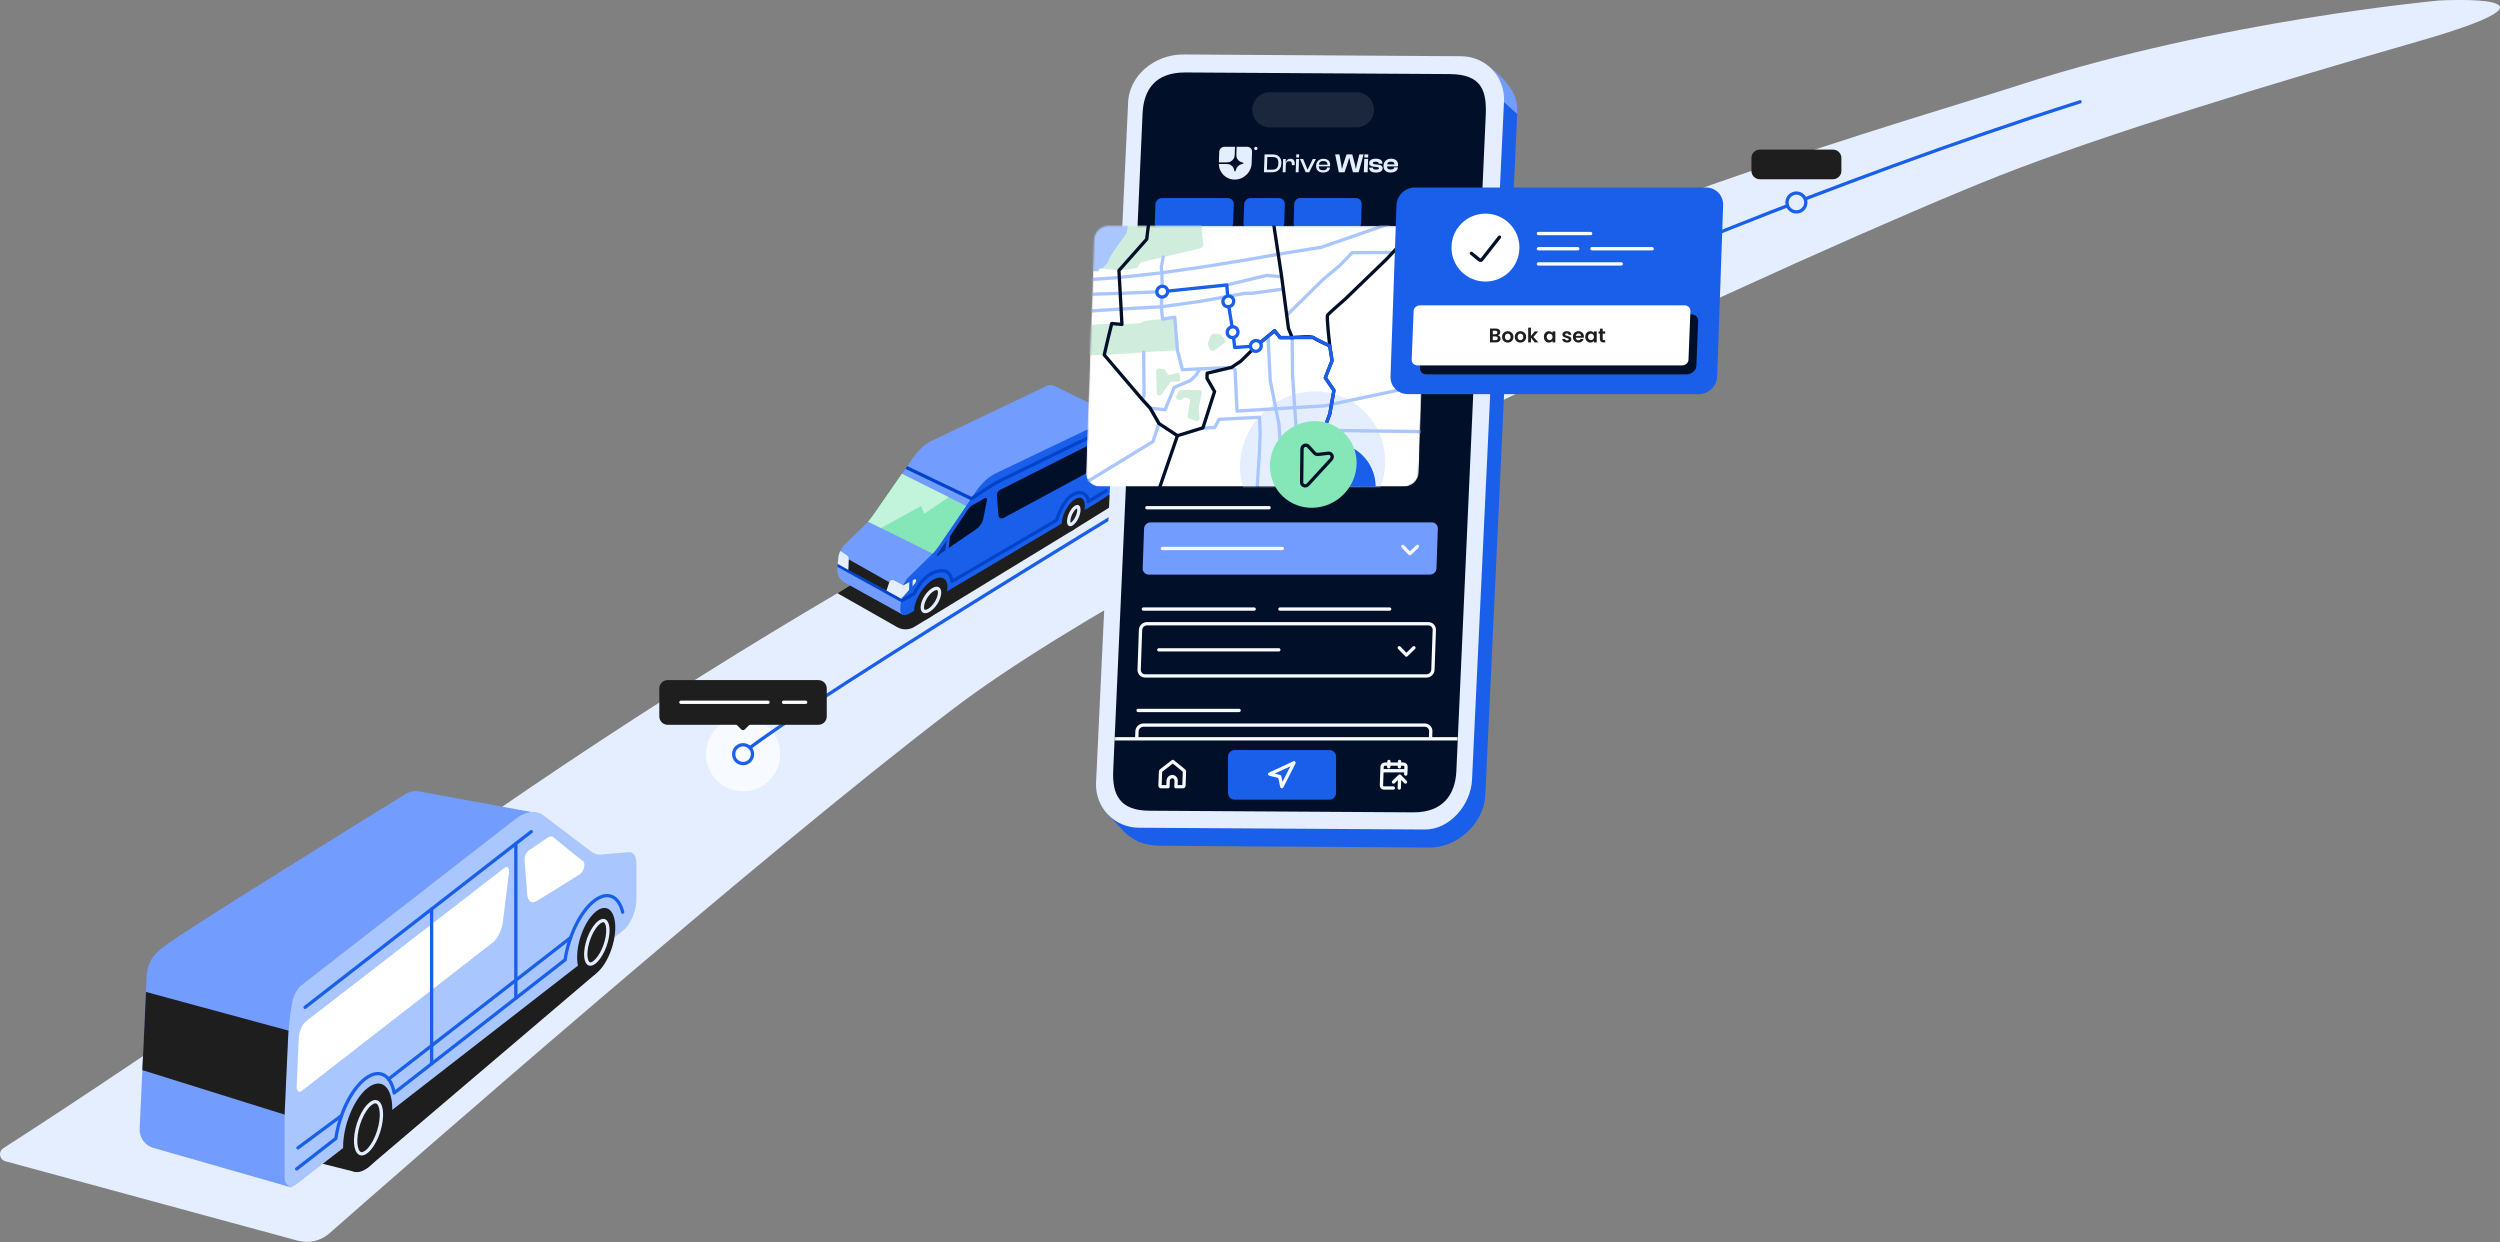 <svg width="1640" height="815" viewBox="0 0 1640 815" fill="none" xmlns="http://www.w3.org/2000/svg">
<rect x="0" y="0" width="1640" height="815" fill="#808080" stroke="none"/>
<g clip-path="url(#clip0_836_46106)">
<path d="M1327.09 55.024C1185.7 100.628 783.359 205.665 277.087 565.815C130.431 670.134 31.437 734.467 2.178 753.219C-1.274 755.429 -0.468 760.699 3.495 761.767L195.363 813.893C202.637 815.864 210.401 814.068 216.064 809.091C264.88 766.155 499.336 560.741 625.237 465.024C772.818 352.833 1198.63 159.658 1312.32 114.958C1379.77 88.443 1488.86 55.165 1586.28 27.158C1698.34 -5.063 1600.16 0.327 1600.16 0.327C1600.16 0.327 1456.06 13.416 1327.09 55.013V55.024Z" fill="#E5EEFF"/>
<path d="M487.467 519.099C500.926 519.099 511.837 508.189 511.837 494.729C511.837 481.27 500.926 470.359 487.467 470.359C474.008 470.359 463.097 481.27 463.097 494.729C463.097 508.189 474.008 519.099 487.467 519.099Z" fill="#F7FAFF"/>
<path d="M492.312 490.221C563.005 437.714 883.007 246.172 883.007 246.172L1036.56 190.474C1036.56 190.474 1196.65 120.206 1364.53 66.783" stroke="#195FE9" stroke-width="2.178" stroke-linecap="round" stroke-linejoin="round"/>
<path d="M487.467 500.905C490.877 500.905 493.641 498.141 493.641 494.731C493.641 491.321 490.877 488.557 487.467 488.557C484.057 488.557 481.292 491.321 481.292 494.731C481.292 498.141 484.057 500.905 487.467 500.905Z" stroke="#195FE9" stroke-width="2.178" stroke-linejoin="round"/>
<path d="M536.86 446.131H438.008C434.971 446.131 432.509 448.593 432.509 451.63V469.967C432.509 473.004 434.971 475.466 438.008 475.466H536.86C539.897 475.466 542.359 473.004 542.359 469.967V451.63C542.359 448.593 539.897 446.131 536.86 446.131Z" fill="#1E1E1E"/>
<path d="M486.286 469.182L482.767 472.7C482.134 473.334 482.134 474.361 482.767 474.995L486.286 478.514C486.92 479.147 487.947 479.147 488.581 478.514L492.1 474.995C492.733 474.361 492.733 473.334 492.1 472.7L488.581 469.182C487.947 468.548 486.92 468.548 486.286 469.182Z" fill="#1E1E1E"/>
<path d="M446.676 460.701H503.844" stroke="white" stroke-width="2.178" stroke-linecap="round" stroke-linejoin="round"/>
<path d="M514.003 460.701H528.508" stroke="white" stroke-width="2.178" stroke-linecap="round" stroke-linejoin="round"/>
<path d="M1178.44 139.001C1181.85 139.001 1184.62 136.236 1184.62 132.827C1184.62 129.417 1181.85 126.652 1178.44 126.652C1175.03 126.652 1172.27 129.417 1172.27 132.827C1172.27 136.236 1175.03 139.001 1178.44 139.001Z" fill="#E5EEFF" stroke="#195FE9" stroke-width="2.178" stroke-linejoin="round"/>
<path d="M1202.45 98.144H1154.44C1151.41 98.144 1148.94 100.607 1148.94 103.644V112.083C1148.94 115.12 1151.41 117.582 1154.44 117.582H1202.45C1205.49 117.582 1207.95 115.12 1207.95 112.083V103.644C1207.95 100.607 1205.49 98.144 1202.45 98.144Z" fill="#1E1E1E"/>
<path fill-rule="evenodd" clip-rule="evenodd" d="M688.558 274.158L712.133 320.862L737.842 326.666L703.073 348.248L599.756 411.253C596.348 413.333 592.079 413.399 588.606 411.428L549.361 389.148L562.744 380.971L652.874 295.218L688.558 274.158Z" fill="#1E1E1E"/>
<path fill-rule="evenodd" clip-rule="evenodd" d="M732.626 273.297L592.156 403.206L554.087 382.157C550.755 380.317 548.849 376.669 549.241 372.879L549.546 369.917L550.003 365.42C550.134 364.146 550.57 362.763 551.234 361.424C552.018 359.823 553.129 358.266 554.414 357.003C558.726 352.778 565.466 346.201 569.103 342.629C570.834 340.93 572.457 338.992 573.894 336.89C578.903 329.573 591.154 311.638 598.417 301.021C602.174 295.533 606.747 291.297 611.19 289.174C627.796 281.236 674.315 259.011 686.358 253.261C688.188 252.39 690.289 252.401 692.097 253.305L732.626 273.297Z" fill="#739CFF"/>
<path fill-rule="evenodd" clip-rule="evenodd" d="M701.287 347.933L699.697 349.207L690.583 346.038L694.155 339.461L698.053 339.603L701.287 347.933Z" fill="#1E1E1E"/>
<path fill-rule="evenodd" clip-rule="evenodd" d="M603.742 403.98L602.468 406.539L593.038 402.085L596.609 395.508L600.508 395.649L603.742 403.98Z" fill="#1E1E1E"/>
<path fill-rule="evenodd" clip-rule="evenodd" d="M591.84 386.85L590.587 398.937C590.152 403.13 592.841 404.73 596.544 402.542L719.592 329.791C719.592 329.791 724.634 326.47 727.715 324.444C729.044 323.573 730.263 321.362 730.481 319.424L732.3 303.275C732.365 302.448 732.43 301.62 732.496 300.793C733.323 290.274 734.129 279.787 733.443 274.844C733.225 273.33 732.267 272.709 731.036 273.297C721.89 277.664 672.137 301.446 653.004 310.582C648.561 312.706 643.977 316.931 640.22 322.43C632.968 333.047 620.718 350.981 615.709 358.299C614.271 360.4 612.649 362.339 610.928 364.037C607.28 367.609 600.54 374.197 596.228 378.411C593.854 380.741 592.112 384.052 591.829 386.828L591.84 386.85Z" fill="#195FE9"/>
<path fill-rule="evenodd" clip-rule="evenodd" d="M620.979 354.542C620.979 354.542 617.07 360.259 614.74 363.667C614.522 363.994 614.424 364.364 614.522 364.571C614.609 364.789 614.859 364.8 615.132 364.604C617.255 363.068 620.228 360.891 620.228 360.891L620.968 354.531L620.979 354.542Z" fill="#00359E"/>
<path d="M647.408 328.059C647.516 327.461 647.418 326.981 647.135 326.742C646.852 326.513 645.938 326.862 645.938 326.862L637.629 331.598C636.649 332.154 635.68 333.112 634.896 334.299L623.19 351.874L622.395 359.442C622.395 359.442 634.809 350.959 640.874 346.811C642.856 345.449 644.576 342.749 645.066 340.244C645.796 336.488 646.82 331.141 647.429 328.038L647.408 328.059Z" fill="#020F28"/>
<path d="M655.944 321.397C655.411 321.669 654.866 322.235 654.474 322.932C654.082 323.64 653.876 324.402 653.93 325.001C654.18 328.246 654.627 333.919 654.921 337.687C655.095 339.887 656.62 340.693 658.58 339.636L727.628 302.363C728.053 302.134 728.488 301.655 728.826 301.045C729.164 300.435 729.381 299.749 729.414 299.139C729.621 295.971 729.98 290.286 730.198 286.824C730.307 285.168 729.49 284.33 728.325 284.918C718.307 289.971 667.585 315.538 655.955 321.408L655.944 321.397Z" fill="#020F28"/>
<path d="M731.037 314.58L729.795 315.288" stroke="#0044CB" stroke-width="2.178" stroke-miterlimit="10"/>
<path d="M730.666 302.339L729.131 315.972L731.004 314.905L732.31 303.297C732.376 302.47 732.441 301.642 732.506 300.814L731.124 301.566C730.906 301.686 730.71 302.034 730.666 302.35V302.339Z" fill="#1E1E1E"/>
<path d="M730.079 305.542L732.191 304.377" stroke="#195FE9" stroke-width="2.178" stroke-miterlimit="10"/>
<path d="M729.566 310.626L731.614 309.482" stroke="#195FE9" stroke-width="2.178" stroke-miterlimit="10"/>
<path fill-rule="evenodd" clip-rule="evenodd" d="M621.437 386.557C620.718 393.33 615.426 401.682 609.502 405.298C603.578 408.913 599.037 406.343 599.767 399.319C600.497 392.285 606.083 383.737 612.126 380.307C618.039 376.953 622.155 379.784 621.437 386.557Z" fill="#1E1E1E"/>
<path d="M614.467 387.047C614.783 387.047 614.87 387.145 614.925 387.199C615.153 387.45 615.371 388.179 615.251 389.388C614.881 392.938 611.952 397.522 608.859 399.384C607.858 399.983 607.226 400.07 606.943 400.07C606.627 400.07 606.54 399.972 606.496 399.918C606.268 399.668 606.05 398.949 606.181 397.74C606.562 394.092 609.545 389.475 612.703 387.668C613.629 387.134 614.217 387.058 614.489 387.058M614.467 384.869C613.629 384.869 612.66 385.163 611.593 385.773C607.869 387.918 604.438 393.188 603.992 397.512C603.676 400.528 604.896 402.248 606.932 402.248C607.814 402.248 608.848 401.922 609.97 401.247C613.651 399.025 616.961 393.831 617.397 389.617C617.712 386.622 616.504 384.88 614.456 384.88L614.467 384.869Z" fill="#E5EEFF"/>
<path fill-rule="evenodd" clip-rule="evenodd" d="M711.632 333.449C711.001 339.134 707.2 345.733 703.073 348.248C698.946 350.763 695.952 348.161 696.594 342.302C697.237 336.444 701.211 329.714 705.393 327.341C709.498 325.01 712.264 327.765 711.621 333.449H711.632Z" fill="#1E1E1E"/>
<path d="M706.536 333.484C706.623 333.778 706.71 334.344 706.612 335.237C706.296 338.079 704.402 341.607 702.561 342.794C702.442 342.87 702.344 342.925 702.267 342.957C702.18 342.663 702.104 342.097 702.202 341.215C702.551 338.014 704.652 334.638 706.307 333.625C706.405 333.571 706.482 333.527 706.547 333.495M706.765 331.219C706.286 331.219 705.741 331.393 705.153 331.752C702.725 333.244 700.416 337.371 700.024 340.965C699.73 343.632 700.58 345.211 702.028 345.211C702.529 345.211 703.106 345.015 703.737 344.612C706.144 343.066 708.387 338.983 708.768 335.466C709.062 332.819 708.224 331.219 706.765 331.219Z" fill="#E5EEFF"/>
<path d="M633.774 331.893L621.132 350.404L615.72 358.321C614.13 360.64 612.878 361.99 611.81 363.156L577.978 346.386L569.539 342.194C570.932 340.68 572.479 338.491 573.655 336.793L591.633 310.92L622.297 326.187L633.774 331.893Z" fill="#85E7B7"/>
<path d="M594.616 306.586L595.117 306.935L636.779 326.884C637.095 327.036 637.454 327.014 637.759 326.84L647.854 320.132C650.903 318.096 654.093 316.277 657.393 314.677L733.356 277.719H733.672" stroke="#0044CB" stroke-width="2.178" stroke-linejoin="round"/>
<path d="M549.448 370.942L550.123 371.007L591.198 393.733C591.513 393.885 591.873 393.863 592.178 393.689L598.864 389.9C599.528 389.529 600.04 388.952 600.366 388.266C603.589 381.537 609.535 374.753 618.007 374.372C623.778 374.11 624.584 381.406 624.584 381.406L693.229 341.214C693.229 341.214 696.67 327.733 704.652 324.02C711.502 320.84 714.409 327.189 713.843 329.116L726.474 321.385" stroke="#0044CB" stroke-width="2.178" stroke-linejoin="round"/>
<path d="M585.448 383.16L556.7 366.924L556.45 373.773L581.538 387.396L585.448 383.16Z" fill="#1E1E1E"/>
<path d="M592.591 383.999L586.972 380.982C585.034 379.872 583.89 380.765 583.357 382.039L581.549 387.396L591.241 392.765" fill="#E5EEFF"/>
<path d="M556.711 366.609L556.45 373.785L549.557 369.941L550.014 365.444C550.145 364.17 550.581 362.787 551.245 361.447L555.459 364.202C556.265 364.736 556.744 365.651 556.711 366.62V366.609Z" fill="#E5EEFF"/>
<path d="M592.591 383.998L600.083 379.959C601.216 379.577 601.139 381.45 600.388 382.518L591.219 392.775L591.317 387.396C591.317 387.015 591.393 386.405 591.579 385.73C591.764 385.055 592.112 384.499 592.58 384.02L592.591 383.998Z" fill="#E5EEFF"/>
<path d="M597.676 379.762L597.415 387.972" stroke="#195FE9" stroke-width="2.178" stroke-miterlimit="10"/>
<path d="M622.308 326.188L606.17 337.023L604.319 331.861L578 346.376L569.561 342.184C570.954 340.67 572.501 338.482 573.677 336.783L591.655 310.91L622.319 326.177L622.308 326.188Z" fill="#85E7B7"/>
<path d="M622.308 326.188L606.17 337.023L604.319 331.861L578 346.376L569.561 342.184C570.954 340.67 572.501 338.482 573.677 336.783L591.655 310.91L622.319 326.177L622.308 326.188Z" fill="white" fill-opacity="0.5"/>
<path fill-rule="evenodd" clip-rule="evenodd" d="M385.652 636.039L391.108 638.544L241.207 766.056L237.548 767.407L232.343 768.626L189.102 757.791L264.553 663.872L367.761 620.195L385.652 636.039Z" fill="#1E1E1E"/>
<path d="M348.498 532.69L190.931 778.907L100.583 753.012C95.062 751.433 91.349 746.261 91.611 740.522L93.386 701.985L95.759 650.719L96.119 642.813C96.119 629.844 102.282 624.955 108.042 620.512C121.001 610.516 241.49 536.012 265.903 520.941C268.669 519.231 271.969 518.611 275.17 519.199L348.498 532.68V532.69Z" fill="#739CFF"/>
<path fill-rule="evenodd" clip-rule="evenodd" d="M191.541 658.015C192.445 653.202 194.84 648.585 197.53 646.505C217.076 631.303 306.694 561.699 337.957 537.416C344.894 532.026 351.569 531.155 356.611 534.977C366.193 542.229 381.895 554.121 388.135 558.846C389.91 560.186 391.968 560.774 394.2 560.578C398.894 560.175 407.387 559.434 412.723 558.977C415.641 558.727 417.525 561.906 417.525 567.057V589.5C417.525 597.307 413.648 606.628 408.857 610.352L194.154 777.121L190.942 778.907C190.942 778.907 186.695 777.382 186.695 772.667V733.357C187.632 704.599 188.394 675.013 191.552 658.015H191.541Z" fill="#A9C6FF"/>
<path d="M344.11 564.181C344.034 563.093 344.273 561.753 344.785 560.544C345.297 559.336 346.713 558.018 346.713 558.018L359.192 549.503C360.629 548.523 362.001 548.436 363.036 549.285L378.084 561.535L382.56 564.9C384.27 566.185 382.995 571.815 380.665 573.296C371.932 578.827 357.504 587.909 351.46 591.317C348.498 592.994 346.168 590.969 345.82 586.406C345.286 579.579 344.535 569.822 344.099 564.171L344.11 564.181Z" fill="white"/>
<path d="M331.119 569.169C331.979 568.504 332.785 568.515 333.319 569.179C333.852 569.855 334.059 571.129 333.874 572.631C332.861 580.733 331.097 595.009 329.91 604.493C329.213 610.068 326.469 615.774 323.301 618.235L197.911 715.639C196.986 716.358 196.115 716.413 195.494 715.803C194.873 715.182 194.547 713.962 194.623 712.416C194.982 704.282 195.625 689.734 196.017 680.881C196.202 676.645 198.303 671.854 200.83 669.905C222.02 653.516 312.139 583.847 331.141 569.158L331.119 569.169Z" fill="white"/>
<path d="M189.211 676.081L186.685 731.18L93.386 701.997L95.76 650.73L189.211 676.081Z" fill="#1E1E1E"/>
<path d="M408.476 598.396C405.874 587.681 398.48 584.229 389.769 590.991C380.632 598.091 372.945 614.174 370.712 629.626L258.553 717.001C256.376 704.848 248.644 700.613 239.454 707.745C230.231 714.91 222.488 731.233 220.332 746.826L194.601 766.819" stroke="#195FE9" stroke-width="2.178" stroke-linecap="round" stroke-linejoin="round"/>
<path d="M283.152 697.837V596.316" stroke="#195FE9" stroke-width="2.178" stroke-linecap="round" stroke-linejoin="round"/>
<path d="M338.393 553.402V654.792" stroke="#195FE9" stroke-width="2.178" stroke-linecap="round" stroke-linejoin="round"/>
<path d="M200.133 660.802L348.498 545.551" stroke="#195FE9" stroke-width="2.178" stroke-linecap="round" stroke-linejoin="round"/>
<path d="M374.339 615.09L254.873 707.877" stroke="#195FE9" stroke-width="2.178" stroke-linecap="round" stroke-linejoin="round"/>
<path d="M195.472 753.001L224.035 731.832" stroke="#195FE9" stroke-width="2.178" stroke-linecap="round" stroke-linejoin="round"/>
<path fill-rule="evenodd" clip-rule="evenodd" d="M225.091 752.37C225.091 766.842 232.299 772.973 241.207 766.058C250.103 759.143 257.323 741.808 257.323 727.336C257.323 712.864 250.114 706.733 241.207 713.648C232.31 720.563 225.091 737.898 225.091 752.37Z" fill="#1E1E1E"/>
<path d="M246.26 723.774C246.554 723.774 246.946 723.839 247.403 724.307C248.612 725.548 249.243 728.489 249.123 732.147C248.829 740.576 244.572 750.877 239.824 754.645C238.866 755.407 237.951 755.831 237.265 755.831C236.971 755.831 236.579 755.766 236.122 755.298C234.913 754.056 234.281 751.116 234.401 747.458C234.695 739.029 238.953 728.728 243.701 724.961C244.659 724.198 245.573 723.774 246.26 723.774ZM246.26 721.596C245.083 721.596 243.766 722.129 242.35 723.251C237.08 727.432 232.55 738.234 232.223 747.371C231.984 754.057 234.064 757.998 237.265 757.998C238.441 757.998 239.759 757.465 241.174 756.343C246.445 752.162 250.975 741.36 251.301 732.224C251.541 725.538 249.461 721.596 246.26 721.596Z" fill="#E5EEFF"/>
<path fill-rule="evenodd" clip-rule="evenodd" d="M378.596 627.906C378.596 639.154 384.204 643.913 391.108 638.544C398.023 633.176 403.62 619.706 403.62 608.458C403.62 597.209 398.012 592.45 391.108 597.819C384.193 603.187 378.596 616.657 378.596 627.906Z" fill="#1E1E1E"/>
<path d="M395.78 604.951C395.986 604.951 396.215 604.995 396.498 605.3C397.228 606.084 397.903 608.207 397.642 611.833C397.119 618.922 393.253 627.47 389.192 630.476C388.179 631.227 387.547 631.336 387.253 631.336C387.046 631.336 386.818 631.292 386.535 630.987C385.805 630.203 385.13 628.08 385.391 624.454C385.914 617.365 389.78 608.817 393.841 605.812C394.854 605.06 395.486 604.951 395.78 604.951ZM395.78 602.773C394.821 602.773 393.722 603.187 392.545 604.069C387.961 607.467 383.791 616.527 383.224 624.312C382.8 630.084 384.487 633.525 387.253 633.525C388.212 633.525 389.311 633.111 390.487 632.229C395.072 628.831 399.242 619.772 399.809 611.986C400.233 606.214 398.545 602.773 395.78 602.773Z" fill="#E5EEFF"/>
<path d="M995.297 72.085L995.275 74.84L971.035 53.204L960.593 40.964L968.771 38.852C983.101 46.213 990.865 56.688 993.446 62.405C994.556 64.877 995.177 68.655 995.286 72.107L995.297 72.085Z" fill="#739CFF"/>
<path d="M995.296 74.83L979.943 402.574L974.552 517.705L974.335 522.235C973.104 540.769 955.333 556.101 938.041 555.992L762.942 554.837L740.935 542.914L724.035 528.551L721.629 524.718C720.137 521.789 721.999 520.547 721.629 516.279L748.677 73.284C749.44 56.797 763.258 45.059 779.559 45.157L960.625 40.932L971.068 53.171L995.307 74.808L995.296 74.83Z" fill="#195FE9"/>
<path d="M723.458 529.684C723.545 529.847 723.632 530.033 723.73 530.196C724.242 531.121 724.863 532.025 725.102 532.385C725.102 532.385 725.124 532.406 725.124 532.417L725.2 532.515L734.489 542.414C738.855 547.597 741.425 549.002 745.291 551.321C749.157 553.64 755.973 554.849 762.942 554.849L745.291 542.925L728.391 528.562L723.458 529.684Z" fill="#195FE9"/>
<path d="M747.142 542.99L934.752 544.155C951.054 544.253 964.883 527.865 965.645 511.575L986.618 66.576C987.38 50.285 974.781 36.99 958.491 36.892L776.151 35.727C757.563 35.727 739.988 49.545 739.988 68.743L719.015 513.306C718.253 529.596 730.852 542.892 747.142 542.99Z" fill="#E5EEFF"/>
<path d="M753.752 531.83L927.163 532.897C946.273 533.017 954.658 521.518 955.366 505.925L974.629 75.909C975.326 60.316 972.625 48.73 951.141 48.599L777.73 47.532C757.748 47.412 750.235 58.911 749.527 74.505L730.264 505.609C729.567 521.202 734.521 531.71 753.752 531.83Z" fill="#020F28"/>
<mask id="mask0_836_46106" style="mask-type:luminance" maskUnits="userSpaceOnUse" x="728" y="67" width="248" height="472">
<path d="M730.264 504.531L731.897 468.171L738.866 314.982L749.189 70.824L975.053 67.307L953.874 538.973L728.521 536.828L730.264 504.531Z" fill="white"/>
</mask>
<g mask="url(#mask0_836_46106)">
<path d="M969.489 484.658H716.674" stroke="#F7FAFF" stroke-width="2.178" stroke-linecap="round" stroke-linejoin="round"/>
<path d="M804.659 150.501H761.505C759.229 150.501 757.454 148.66 757.53 146.384L757.966 134.036C758.042 131.76 759.948 129.92 762.223 129.92H805.377C807.653 129.92 809.428 131.76 809.352 134.036L808.916 146.384C808.84 148.66 806.935 150.501 804.659 150.501Z" fill="#195FE9"/>
<path d="M838.165 150.501H819.697C817.421 150.501 815.646 148.66 815.722 146.384L816.158 134.036C816.234 131.76 818.14 129.92 820.415 129.92H838.884C841.159 129.92 842.934 131.76 842.858 134.036L842.423 146.384C842.346 148.66 840.441 150.501 838.165 150.501Z" fill="#195FE9"/>
<path d="M889.072 150.501H852.168C850.143 150.501 848.553 148.66 848.619 146.384L849 134.036C849.076 131.76 850.775 129.92 852.8 129.92H889.704C891.729 129.92 893.319 131.76 893.253 134.036L892.872 146.384C892.796 148.66 891.097 150.501 889.072 150.501Z" fill="#195FE9"/>
<mask id="mask1_836_46106" style="mask-type:luminance" maskUnits="userSpaceOnUse" x="736" y="322" width="221" height="163">
<path d="M950.367 484.658H736.34L742.068 322.441H956.095L950.367 484.658Z" fill="white"/>
</mask>
<g mask="url(#mask1_836_46106)">
<path d="M938.063 376.931H753.577C751.302 376.931 749.527 375.091 749.603 372.815L750.507 346.79C750.583 344.514 752.489 342.674 754.764 342.674H939.25C941.525 342.674 943.3 344.514 943.224 346.79L942.32 372.815C942.244 375.091 940.339 376.931 938.063 376.931Z" fill="#739CFF"/>
<path d="M832.524 333.059H752.358" stroke="#F7FAFF" stroke-width="2.178" stroke-linecap="round" stroke-linejoin="round"/>
<path d="M841.214 359.791H762.529" stroke="#F7FAFF" stroke-width="2.178" stroke-linecap="round" stroke-linejoin="round"/>
<path d="M920.248 358.42L924.887 363.222L929.841 358.431" stroke="#F7FAFF" stroke-width="2.178" stroke-linecap="round" stroke-linejoin="round"/>
<path d="M822.724 399.549H750.039" stroke="#F7FAFF" stroke-width="2.178" stroke-linecap="round" stroke-linejoin="round"/>
<path d="M911.602 399.549H839.625" stroke="#F7FAFF" stroke-width="2.178" stroke-linecap="round" stroke-linejoin="round"/>
<path d="M838.895 426.293H760.198" stroke="#F7FAFF" stroke-width="2.178" stroke-linecap="round" stroke-linejoin="round"/>
<path d="M935.743 443.422H751.258C748.982 443.422 747.207 441.581 747.284 439.305L748.187 413.28C748.264 411.004 750.169 409.164 752.445 409.164H936.93C939.206 409.164 940.981 411.004 940.905 413.28L940.001 439.305C939.925 441.581 938.019 443.422 935.743 443.422Z" stroke="#F7FAFF" stroke-width="2.178" stroke-linecap="round" stroke-linejoin="round"/>
<path d="M917.929 424.92L922.568 429.722L927.522 424.931" stroke="#F7FAFF" stroke-width="2.178" stroke-linecap="round" stroke-linejoin="round"/>
<path d="M812.859 466.049H746.62" stroke="#F7FAFF" stroke-width="2.178" stroke-linecap="round" stroke-linejoin="round"/>
<path d="M933.424 509.922H748.939C746.663 509.922 744.888 508.081 744.964 505.805L745.868 479.78C745.944 477.504 747.85 475.664 750.126 475.664H934.611C936.887 475.664 938.662 477.504 938.585 479.78L937.682 505.805C937.605 508.081 935.7 509.922 933.424 509.922Z" stroke="#F7FAFF" stroke-width="2.178" stroke-linecap="round" stroke-linejoin="round"/>
</g>
<path d="M872.096 492.041H809.94C807.535 492.041 805.584 493.991 805.584 496.397V520.244C805.584 522.65 807.535 524.6 809.94 524.6H872.096C874.501 524.6 876.452 522.65 876.452 520.244V496.397C876.452 493.991 874.501 492.041 872.096 492.041Z" fill="#195FE9"/>
<path d="M911.068 501.252H908.455C907.497 501.252 906.68 502.036 906.647 502.994L906.56 505.608M911.068 501.252H918.048M911.068 501.252L911.133 499.51M911.068 501.252L911.003 502.994M906.56 505.608L906.222 515.201C906.19 516.159 906.952 516.943 907.91 516.943H914.008M906.56 505.608H922.251L922.175 507.786M918.048 501.252H920.662C921.62 501.252 922.382 502.036 922.349 502.994L922.262 505.608M918.048 501.252L918.114 499.51M918.048 501.252L917.983 502.994M917.928 516.943L918.201 509.092M922.001 513.012L918.211 509.092L914.15 513.012M776.75 505.542L769.378 499.51L761.581 505.542C761.418 505.695 761.32 505.902 761.298 506.13L760.971 515.354C760.971 515.55 761.026 515.724 761.156 515.865C761.287 516.007 761.45 516.072 761.635 516.072H766.187L766.318 512.207C766.34 511.477 766.644 510.769 767.156 510.257C767.668 509.746 768.343 509.452 769.029 509.452C769.715 509.452 770.379 509.746 770.848 510.257C771.316 510.769 771.566 511.477 771.545 512.207L771.414 516.072H775.966C776.151 516.072 776.325 515.996 776.456 515.865C776.586 515.735 776.663 515.55 776.673 515.354L777 506.13C777 505.902 776.913 505.695 776.761 505.542H776.75Z" stroke="#F7FAFF" stroke-width="2.178" stroke-linecap="round" stroke-linejoin="round"/>
<path d="M832.927 507.808L848.88 500.371L840.898 516.062L839.483 509.453L832.927 507.798V507.808Z" stroke="#F7FAFF" stroke-width="2.178" stroke-linecap="round" stroke-linejoin="round"/>
<path d="M809.951 117.811C815.886 117.811 820.873 112.998 821.08 107.063L821.341 99.539C821.407 97.753 820.013 96.316 818.227 96.316H811.236L811.073 101.031C811.04 102.109 811.062 103.219 811.595 104.134C812.368 105.463 813.686 106.366 815.221 106.617L815.428 106.649C815.646 106.726 815.766 106.976 815.679 107.194C815.635 107.325 815.526 107.423 815.407 107.466L815.2 107.499C812.913 107.869 811.062 109.655 810.604 111.942L810.561 112.149C810.474 112.377 810.223 112.497 810.005 112.421C809.886 112.377 809.788 112.279 809.744 112.149L809.722 111.942C809.526 110.406 808.666 109.045 807.37 108.228C806.477 107.662 805.367 107.597 804.289 107.597H799.584C799.672 113.281 804.212 117.811 809.962 117.811H809.951Z" fill="#E5EEFF"/>
<path d="M804.31 106.519C805.388 106.519 806.499 106.453 807.436 105.887C808.165 105.441 808.786 104.842 809.254 104.123C809.853 103.208 809.951 102.098 809.995 101.02L810.158 96.305H803.167C801.381 96.305 799.889 97.753 799.824 99.528L799.584 106.519H804.31ZM824.891 97.383C824.869 97.982 824.368 98.461 823.78 98.461C823.192 98.461 822.724 97.982 822.746 97.383C822.768 96.784 823.269 96.305 823.857 96.305C824.445 96.305 824.913 96.784 824.891 97.383Z" fill="#E5EEFF"/>
<path d="M831.011 113.02H829.138L829.552 101.292H831.425L831.011 113.02ZM834.474 113.02H829.748L829.802 111.321H834.528C835.432 111.321 836.183 111.179 836.771 110.907C837.359 110.635 837.806 110.188 838.1 109.579C838.405 108.969 838.568 108.163 838.601 107.15C838.633 106.138 838.524 105.321 838.263 104.722C838.002 104.112 837.588 103.677 837.022 103.404C836.455 103.132 835.715 102.991 834.811 102.991H830.085L830.14 101.292H834.866C836.085 101.292 837.131 101.532 838.002 102C838.862 102.468 839.526 103.143 839.984 104.025C840.441 104.907 840.648 105.942 840.604 107.161C840.561 108.37 840.288 109.415 839.766 110.297C839.254 111.168 838.546 111.844 837.653 112.312C836.76 112.78 835.693 113.02 834.474 113.02Z" fill="#E5EEFF"/>
<path d="M843.337 113.02H841.443L841.748 104.319H843.479L843.392 106.791L843.544 106.878L843.327 113.02H843.337ZM843.512 108.141H843.087L843.141 106.671H843.523C843.621 106.192 843.795 105.767 844.056 105.386C844.317 105.005 844.655 104.711 845.08 104.482C845.504 104.265 846.005 104.145 846.604 104.145C847.268 104.145 847.802 104.286 848.216 104.57C848.63 104.853 848.924 105.223 849.098 105.691C849.272 106.159 849.348 106.66 849.337 107.216L849.294 108.348H847.421L847.443 107.575C847.464 106.943 847.345 106.486 847.072 106.192C846.8 105.898 846.343 105.756 845.689 105.756C844.938 105.756 844.394 105.963 844.056 106.366C843.719 106.78 843.533 107.368 843.501 108.13L843.512 108.141Z" fill="#E5EEFF"/>
<path d="M851.864 113.02H849.969L850.274 104.319H852.169L851.864 113.02ZM852.201 103.317H850.306L850.372 101.303H852.267L852.201 103.317Z" fill="#E5EEFF"/>
<path d="M858.844 113.02H856.535L852.778 104.319H854.858L857.711 111.179H857.853L861.185 104.319H863.232L858.833 113.02H858.844Z" fill="#E5EEFF"/>
<path d="M867.914 113.194C866.967 113.194 866.15 113.02 865.453 112.671C864.757 112.323 864.223 111.811 863.853 111.136C863.482 110.461 863.319 109.644 863.352 108.686C863.384 107.782 863.602 106.987 864.016 106.301C864.43 105.626 864.996 105.092 865.704 104.722C866.423 104.341 867.25 104.156 868.187 104.156C869.123 104.156 869.874 104.319 870.539 104.635C871.214 104.951 871.726 105.419 872.085 106.04C872.444 106.649 872.608 107.401 872.575 108.283C872.575 108.435 872.564 108.577 872.542 108.707C872.531 108.838 872.499 108.969 872.477 109.099H864.539L864.571 108.054H871.268L870.756 108.697C870.767 108.577 870.778 108.468 870.789 108.359C870.789 108.25 870.789 108.13 870.8 108.021C870.833 107.216 870.615 106.617 870.168 106.225C869.722 105.833 869.036 105.637 868.1 105.637C867.065 105.637 866.314 105.876 865.856 106.355C865.399 106.835 865.148 107.521 865.116 108.424V108.882C865.072 109.796 865.268 110.482 865.693 110.962C866.118 111.441 866.858 111.68 867.904 111.68C868.807 111.68 869.471 111.539 869.885 111.256C870.299 110.972 870.517 110.57 870.528 110.058V109.916H872.422V110.069C872.401 110.689 872.183 111.234 871.791 111.702C871.399 112.17 870.865 112.54 870.201 112.802C869.537 113.063 868.764 113.194 867.904 113.194H867.914Z" fill="#E5EEFF"/>
<path d="M878.259 113.02L875.864 101.292H878.662L879.914 108.065L880.263 110.624H880.437L881.09 108.065L883.344 101.292H887.09L888.887 108.065L889.355 110.624H889.529L890.041 108.065L891.729 101.292H894.495L891.272 113.02H887.548L885.903 107.02L885.196 103.698H885L884.063 107.02L881.994 113.02H878.259Z" fill="#E5EEFF"/>
<path d="M897.174 113.02H894.658L894.963 104.276H897.479L897.174 113.02ZM897.511 103.35H894.996L895.072 101.303H897.587L897.511 103.35Z" fill="#E5EEFF"/>
<path d="M902.64 113.194C901.17 113.194 900.048 112.922 899.286 112.366C898.513 111.811 898.154 111.038 898.186 110.036V109.971H900.713V110.123C900.691 110.559 900.832 110.842 901.137 110.994C901.431 111.136 901.965 111.212 902.738 111.212C903.457 111.212 903.947 111.147 904.186 111.005C904.426 110.874 904.557 110.668 904.567 110.384C904.567 110.123 904.491 109.949 904.306 109.84C904.121 109.731 903.773 109.644 903.25 109.579L900.789 109.285C899.929 109.176 899.264 108.936 898.807 108.544C898.35 108.152 898.132 107.586 898.154 106.856C898.176 106.334 898.339 105.865 898.655 105.452C898.97 105.049 899.45 104.722 900.103 104.472C900.745 104.232 901.562 104.101 902.542 104.101C903.522 104.101 904.284 104.221 904.949 104.461C905.602 104.7 906.103 105.06 906.43 105.528C906.767 105.996 906.92 106.584 906.898 107.281V107.346H904.371V107.237C904.382 106.976 904.339 106.769 904.241 106.595C904.143 106.421 903.947 106.29 903.653 106.214C903.37 106.127 902.945 106.094 902.379 106.094C901.704 106.094 901.246 106.159 901.007 106.301C900.767 106.432 900.647 106.649 900.637 106.943C900.637 107.183 900.713 107.368 900.898 107.488C901.083 107.608 901.464 107.695 902.041 107.771L903.925 108.011C905.057 108.141 905.874 108.403 906.342 108.806C906.822 109.208 907.039 109.775 907.018 110.515C906.996 111.049 906.811 111.528 906.451 111.931C906.092 112.334 905.591 112.649 904.938 112.878C904.284 113.096 903.522 113.205 902.629 113.205L902.64 113.194Z" fill="#E5EEFF"/>
<path d="M912.299 113.194C911.33 113.194 910.48 113.031 909.762 112.704C909.043 112.377 908.488 111.876 908.096 111.201C907.714 110.526 907.54 109.677 907.573 108.642C907.606 107.706 907.834 106.9 908.27 106.225C908.705 105.55 909.283 105.027 910.023 104.646C910.763 104.276 911.602 104.091 912.56 104.091C913.518 104.091 914.346 104.254 915.032 104.581C915.718 104.907 916.263 105.386 916.633 106.018C917.003 106.65 917.177 107.423 917.145 108.326C917.145 108.479 917.123 108.62 917.112 108.751C917.101 108.882 917.068 109.013 917.046 109.154H909.174L909.217 107.826H915.337L914.716 108.653C914.727 108.544 914.738 108.435 914.749 108.326C914.749 108.218 914.749 108.109 914.76 108C914.782 107.325 914.607 106.824 914.237 106.508C913.867 106.192 913.268 106.04 912.429 106.04C911.526 106.04 910.883 106.225 910.502 106.595C910.132 106.965 909.925 107.532 909.903 108.294L909.881 108.925C909.849 109.709 910.023 110.276 910.371 110.635C910.731 110.994 911.362 111.179 912.266 111.179C913.072 111.179 913.638 111.071 913.965 110.864C914.292 110.657 914.466 110.352 914.477 109.949V109.775H917.003V109.949C916.97 110.591 916.763 111.158 916.361 111.637C915.958 112.116 915.413 112.497 914.716 112.769C914.019 113.042 913.213 113.183 912.288 113.183L912.299 113.194Z" fill="#E5EEFF"/>
</g>
<path d="M889.791 60.469H833.069C826.688 60.469 821.515 65.641 821.515 72.022C821.515 78.403 826.688 83.576 833.069 83.576H889.791C896.171 83.576 901.344 78.403 901.344 72.022C901.344 65.641 896.171 60.469 889.791 60.469Z" fill="#020F28"/>
<path d="M889.791 60.469H833.069C826.688 60.469 821.515 65.641 821.515 72.022C821.515 78.403 826.688 83.576 833.069 83.576H889.791C896.171 83.576 901.344 78.403 901.344 72.022C901.344 65.641 896.171 60.469 889.791 60.469Z" fill="white" fill-opacity="0.1"/>
<mask id="mask2_836_46106" style="mask-type:luminance" maskUnits="userSpaceOnUse" x="712" y="148" width="225" height="172">
<path d="M921.37 319.174H721.149C716.173 319.174 712.275 315.134 712.449 310.158L717.796 157.186C717.97 152.21 722.151 148.17 727.128 148.17H927.348C932.324 148.17 936.222 152.21 936.048 157.186L930.702 310.158C930.527 315.134 926.346 319.174 921.37 319.174Z" fill="white"/>
</mask>
<g mask="url(#mask2_836_46106)">
<path d="M921.315 319.174H721.095C716.118 319.174 712.22 315.134 712.394 310.158L717.741 157.186C717.915 152.21 722.097 148.17 727.073 148.17H927.293C932.269 148.17 936.168 152.21 935.994 157.186L930.647 310.158C930.473 315.134 926.291 319.174 921.315 319.174Z" fill="white"/>
<path d="M907.682 293.129C912.996 318.664 896.433 344.406 870.68 350.613C844.927 356.82 819.74 341.15 814.415 315.615C809.102 290.08 825.664 264.338 851.417 258.131C877.17 251.924 902.357 267.593 907.682 293.129Z" fill="#E5EEFF"/>
<path d="M787.432 141.103L789.283 160.301C789.392 161.466 788.608 162.566 787.443 162.849L748.949 171.996C748.089 172.203 747.403 172.867 747.174 173.717L747.044 174.217C746.793 175.154 745.998 175.862 745.04 175.981L734.325 177.408C734.129 177.43 733.933 177.43 733.737 177.408L712.285 174.795C711.251 174.664 710.456 173.869 710.347 172.834L710.097 170.482C710.053 170.123 709.933 169.775 709.726 169.481L708.289 167.346C708.028 166.954 707.897 166.486 707.908 166.018L707.951 164.722C707.962 164.308 708.093 163.905 708.311 163.557L714.627 153.375C714.692 153.267 714.757 153.147 714.812 153.016L715.988 150.141C716.02 150.054 716.064 149.967 716.118 149.88L717.338 147.702C717.512 147.386 717.621 147.038 717.632 146.679L718.176 136.889C718.253 135.626 719.32 134.613 720.583 134.635L785.004 135.386C786.18 135.397 787.127 136.301 787.203 137.477L787.41 141.125L787.432 141.103Z" fill="#D0ECDD"/>
<path d="M772.383 229.86L770.652 208.082L762.648 209.334L751.498 210.369L747.501 212.024L736.002 212.819L732.572 212.024L708.888 213.483L688.95 214.518L660.671 216.957L660.039 234.837H679.117L709.65 233.171L726.67 232.757L759.098 230.481L772.383 229.86Z" fill="#D0ECDD"/>
<path d="M803.428 222.337L800.858 219.626C800.521 219.266 800.052 219.07 799.551 219.07H795.893C795.076 219.07 794.346 219.593 794.074 220.377L792.463 225.027C792.31 225.462 792.321 225.941 792.506 226.355L793.671 229.088C794.118 230.134 795.424 230.493 796.394 229.84L800.695 226.932L803.134 225.125C804.049 224.45 804.19 223.143 803.439 222.348L803.428 222.337Z" fill="#D0ECDD"/>
<path d="M773.995 246.02L774.311 248.438C774.441 249.461 773.625 250.387 772.59 250.387H768.822C768.267 250.387 767.734 250.659 767.407 251.117L761.94 258.772C761.363 259.577 760.242 259.752 759.501 259.142C759.142 258.848 758.935 258.423 758.913 257.955L758.38 243.483C758.336 242.372 759.371 241.501 760.449 241.719L763.563 242.362C764.009 242.46 764.401 242.732 764.63 243.124L765.795 245.149C766.166 245.792 766.928 246.097 767.657 245.89L771.926 244.681C772.895 244.409 773.864 245.029 773.995 246.02Z" fill="#D0ECDD"/>
<path d="M774.583 255.887H786.811C787.857 255.887 788.608 256.823 788.39 257.858L786.376 267.462C786.343 267.625 786.332 267.8 786.343 267.974L786.964 274.453C787.084 275.716 785.799 276.696 784.634 276.228L780.06 274.42C779.352 274.137 778.939 273.397 779.069 272.634L780.681 263.172C780.822 262.333 780.321 261.549 779.516 261.331L777.762 260.863C777.174 260.711 776.543 260.885 776.107 261.32L775.508 261.919C775.116 262.311 774.572 262.496 774.038 262.409L772.873 262.235C771.806 262.072 771.196 260.939 771.654 259.938L772.993 256.943C773.276 256.311 773.897 255.908 774.583 255.908V255.887Z" fill="#D0ECDD"/>
<path d="M735.534 139.078L741.839 139.884L738.964 152.962L732.006 162.773L728.26 168.468L726.463 172.562L723.196 176.134H721.454L720.333 177.996H707.059L705.643 146.515L709.705 141.202L735.534 139.078Z" fill="#A9C6FF"/>
<path d="M735.436 202.715L708.17 204.468L673.585 205.927" stroke="#A9C6FF" stroke-width="2.178" stroke-linecap="round" stroke-linejoin="round"/>
<path d="M735.436 202.714L761.777 201.244L762.648 209.335L770.652 208.083L772.383 229.861L775.672 242.503L807.828 241.033L810.191 242.503L811.497 269.65L868.764 266.242L931.845 252.826" stroke="#A9C6FF" stroke-width="2.178" stroke-linecap="round" stroke-linejoin="round"/>
<path d="M676.656 194.177L737.026 192.369L762.441 191.313L761.777 201.244L787.268 197.716L816.854 192.369H821.515L841.823 189.604" stroke="#A9C6FF" stroke-width="2.178" stroke-linecap="round" stroke-linejoin="round"/>
<path d="M763.073 168.631L761.799 175.241L762.191 178.954L762.441 191.313" stroke="#A9C6FF" stroke-width="2.178" stroke-linecap="round" stroke-linejoin="round"/>
<path d="M840.767 181.579L830.923 180.664L804.778 186.936" stroke="#A9C6FF" stroke-width="2.178" stroke-linecap="round" stroke-linejoin="round"/>
<path d="M681.992 178.028L689.015 178.562L690.518 177.44H695.963L699.262 174.446H707.625L708.888 213.484L688.95 214.518L688.656 204.315L688.471 194.177L688.612 190.115H692.87L693.044 184.932L707.963 183.876L734.293 182.046L762.191 178.954L788.194 175.241L814.568 170.994L839.7 166.584L852.462 164.515L866.902 162.163L919.79 143.814" stroke="#A9C6FF" stroke-width="2.178" stroke-linecap="round" stroke-linejoin="round"/>
<path d="M844.1 206.874L867.403 183.799L879.043 174.032L887.058 165.756L913.682 165.604" stroke="#A9C6FF" stroke-width="2.178" stroke-linecap="round" stroke-linejoin="round"/>
<path d="M831.827 220.539L833.275 249.69L838.97 278.219L842.324 327.939" stroke="#A9C6FF" stroke-width="2.178" stroke-linecap="round" stroke-linejoin="round"/>
<path d="M841.247 286.9L866.804 282.25L941.569 283.295" stroke="#A9C6FF" stroke-width="2.178" stroke-linecap="round" stroke-linejoin="round"/>
<path d="M850.404 283.37L847.9 245.933L847.649 221.465" stroke="#A9C6FF" stroke-width="2.178" stroke-linecap="round" stroke-linejoin="round"/>
<path d="M788.205 280.932L796.818 280.431L799.671 275.085L826.252 273.734L826.666 283.894L826.23 296.123L824.161 327.941" stroke="#A9C6FF" stroke-width="2.178" stroke-linecap="round" stroke-linejoin="round"/>
<path d="M786.67 242.732L784.459 246.304L780.953 249.582L770.293 254.166L764.282 268.779L754.536 267.767L760.264 277.807L756.343 289.665L701.44 323.193" stroke="#A9C6FF" stroke-width="2.178" stroke-linecap="round" stroke-linejoin="round"/>
<path d="M754.536 267.768L749.461 262.258L750.507 259.209L750.245 231.104" stroke="#A9C6FF" stroke-width="2.178" stroke-linecap="round" stroke-linejoin="round"/>
<path d="M872.292 226.932L873.849 236.525L869.406 247.817L875.047 256.093L872.368 271.447L860.825 303.102" stroke="#020F28" stroke-width="2.178" stroke-linecap="round" stroke-linejoin="round"/>
<path d="M754.928 135.016L752.238 156.914L734.031 177.44L736.002 212.819L729.294 212.231L726.855 222.184L724.383 232.812L749.461 262.256L754.536 267.766L760.263 277.806L772.394 285.82" stroke="#020F28" stroke-width="2.178" stroke-linecap="round" stroke-linejoin="round"/>
<path d="M834.038 137.172L840.768 181.578L845.232 215.444L847.661 221.465C847.661 221.465 860.499 220.333 861.588 221.465C862.677 222.598 872.314 226.921 872.314 226.921C872.314 226.921 870.169 207.919 870.855 206.787C871.541 205.654 882.408 196.246 882.408 196.246L909.283 170.275L931.954 146.188" stroke="#020F28" stroke-width="2.178" stroke-linecap="round" stroke-linejoin="round"/>
<path d="M847.649 221.465H839.744L836.139 216.957L824.129 226.932L813.991 236.895L807.828 241.033L791.897 244.801L791.777 248.187L796.742 256.844L789.131 280.648L772.394 285.82L757.933 327.94" stroke="#020F28" stroke-width="2.178" stroke-linecap="round" stroke-linejoin="round"/>
<path d="M762.441 191.313L804.779 186.936L805.726 198.761L808.666 216.957L809.973 227.988L824.129 226.932L836.14 216.957L839.744 221.465H851.875H861.577L872.292 226.932L873.849 236.525L869.406 247.817L875.047 256.093L872.368 271.447L860.826 303.102L856.742 321.385" stroke="#195FE9" stroke-width="2.178" stroke-linecap="round" stroke-linejoin="round"/>
<path d="M765.97 191.313C765.904 193.262 764.26 194.841 762.311 194.841C760.362 194.841 758.837 193.262 758.902 191.313C758.968 189.364 760.612 187.785 762.561 187.785C764.51 187.785 766.035 189.364 765.97 191.313Z" fill="white" stroke="#195FE9" stroke-width="2.178" stroke-linecap="round" stroke-linejoin="round"/>
<path d="M809.298 197.716C809.232 199.665 807.588 201.244 805.639 201.244C803.69 201.244 802.165 199.665 802.231 197.716C802.296 195.766 803.94 194.188 805.889 194.188C807.839 194.188 809.363 195.766 809.298 197.716Z" fill="white" stroke="#195FE9" stroke-width="2.178" stroke-linecap="round" stroke-linejoin="round"/>
<path d="M812.129 217.927C812.063 219.876 810.419 221.455 808.47 221.455C806.521 221.455 804.996 219.876 805.062 217.927C805.127 215.977 806.771 214.398 808.72 214.398C810.67 214.398 812.194 215.977 812.129 217.927Z" fill="white" stroke="#195FE9" stroke-width="2.178" stroke-linecap="round" stroke-linejoin="round"/>
<path d="M827.374 226.932C827.308 228.882 825.664 230.461 823.715 230.461C821.766 230.461 820.241 228.882 820.307 226.932C820.372 224.983 822.016 223.404 823.965 223.404C825.915 223.404 827.439 224.983 827.374 226.932Z" fill="white" stroke="#195FE9" stroke-width="2.178" stroke-linecap="round" stroke-linejoin="round"/>
</g>
<path d="M902.444 319.175C902.422 317.237 902.226 315.397 901.812 313.436C898.426 297.179 882.397 287.215 865.998 291.168C852.473 294.435 842.934 306.152 841.911 319.284L902.433 319.175H902.444Z" fill="#195FE9"/>
<path d="M889.355 297.962C892.535 313.218 882.637 328.593 867.25 332.307C851.864 336.02 836.815 326.655 833.635 311.399C830.456 296.144 840.354 280.768 855.74 277.055C871.127 273.342 886.176 282.706 889.355 297.962Z" fill="#85E7B7"/>
<path d="M854.118 294.5L853.867 316.398C853.846 318.576 856.502 319.567 858.005 317.923L873.272 301.284C874.709 299.716 873.653 297.255 871.562 297.299L864.691 298.094C863.787 298.202 862.894 297.876 862.296 297.211L858.016 292.518C856.459 291.331 854.14 292.507 854.118 294.5Z" stroke="#020F28" stroke-width="2.178" stroke-linecap="round" stroke-linejoin="round"/>
<path d="M1114.4 258.531H923.417C916.981 258.531 911.95 253.315 912.179 246.891L916.099 134.644C916.328 128.209 921.718 123.004 928.153 123.004H1119.14C1125.57 123.004 1130.61 128.22 1130.38 134.644L1126.46 246.891C1126.23 253.326 1120.84 258.531 1114.4 258.531Z" fill="#195FE9"/>
<path d="M1106.21 245.605H935.743C933.326 245.605 931.442 243.874 931.529 241.729L932.781 209.823C932.858 207.82 934.763 206.197 937.017 206.197H1109.45C1112.05 206.197 1114.09 208.07 1114 210.379L1112.83 239.943C1112.71 243.068 1109.75 245.605 1106.21 245.605Z" fill="#020F28"/>
<path d="M1103.38 239.703H930.037C927.761 239.703 925.986 238.081 926.062 236.077L927.336 203.921C927.413 201.917 929.318 200.295 931.594 200.295H1104.94C1107.22 200.295 1108.99 201.917 1108.91 203.921L1107.64 236.077C1107.56 238.081 1105.66 239.703 1103.38 239.703Z" fill="white"/>
<path d="M1051.37 218.884V222.386C1051.37 222.63 1051.43 222.809 1051.54 222.922C1051.66 223.027 1051.86 223.079 1052.14 223.079H1052.99V224.621H1051.84C1050.3 224.621 1049.53 223.872 1049.53 222.373V218.884H1048.67V217.382H1049.53V215.591H1051.37V217.382H1052.99V218.884H1051.37Z" fill="#1E1E1E"/>
<path d="M1039.91 220.975C1039.91 220.243 1040.06 219.594 1040.35 219.028C1040.64 218.462 1041.04 218.026 1041.54 217.721C1042.04 217.416 1042.6 217.264 1043.22 217.264C1043.76 217.264 1044.23 217.373 1044.63 217.591C1045.04 217.808 1045.37 218.083 1045.61 218.414V217.382H1047.45V224.621H1045.61V223.562C1045.38 223.902 1045.05 224.185 1044.63 224.412C1044.22 224.63 1043.75 224.738 1043.21 224.738C1042.6 224.738 1042.04 224.582 1041.54 224.268C1041.04 223.954 1040.64 223.514 1040.35 222.948C1040.06 222.373 1039.91 221.716 1039.91 220.975ZM1045.61 221.001C1045.61 220.557 1045.52 220.178 1045.35 219.864C1045.18 219.542 1044.94 219.298 1044.65 219.133C1044.35 218.958 1044.03 218.871 1043.69 218.871C1043.35 218.871 1043.04 218.954 1042.75 219.12C1042.46 219.285 1042.23 219.529 1042.04 219.851C1041.87 220.165 1041.78 220.54 1041.78 220.975C1041.78 221.411 1041.87 221.794 1042.04 222.125C1042.23 222.447 1042.46 222.696 1042.75 222.87C1043.05 223.044 1043.36 223.131 1043.69 223.131C1044.03 223.131 1044.35 223.048 1044.65 222.883C1044.94 222.709 1045.18 222.465 1045.35 222.151C1045.52 221.829 1045.61 221.445 1045.61 221.001Z" fill="#1E1E1E"/>
<path d="M1039.05 220.844C1039.05 221.106 1039.03 221.341 1039 221.55H1033.71C1033.75 222.073 1033.93 222.482 1034.25 222.778C1034.58 223.075 1034.97 223.223 1035.44 223.223C1036.12 223.223 1036.61 222.931 1036.89 222.347H1038.87C1038.66 223.044 1038.26 223.619 1037.66 224.072C1037.07 224.516 1036.34 224.738 1035.48 224.738C1034.79 224.738 1034.16 224.586 1033.6 224.281C1033.05 223.967 1032.62 223.528 1032.31 222.961C1032 222.395 1031.85 221.742 1031.85 221.001C1031.85 220.252 1032 219.594 1032.31 219.028C1032.61 218.462 1033.04 218.026 1033.59 217.721C1034.14 217.416 1034.77 217.264 1035.48 217.264C1036.17 217.264 1036.78 217.412 1037.32 217.708C1037.87 218.005 1038.3 218.427 1038.59 218.976C1038.9 219.516 1039.05 220.139 1039.05 220.844ZM1037.16 220.322C1037.15 219.851 1036.98 219.477 1036.65 219.198C1036.31 218.91 1035.91 218.767 1035.43 218.767C1034.98 218.767 1034.59 218.906 1034.28 219.185C1033.98 219.455 1033.79 219.834 1033.72 220.322H1037.16Z" fill="#1E1E1E"/>
<path d="M1027.97 224.738C1027.38 224.738 1026.85 224.634 1026.38 224.425C1025.91 224.207 1025.53 223.915 1025.25 223.549C1024.98 223.183 1024.83 222.778 1024.81 222.334H1026.65C1026.69 222.613 1026.82 222.844 1027.06 223.027C1027.3 223.21 1027.6 223.301 1027.96 223.301C1028.31 223.301 1028.58 223.231 1028.77 223.092C1028.97 222.953 1029.07 222.774 1029.07 222.556C1029.07 222.321 1028.95 222.147 1028.7 222.034C1028.47 221.912 1028.09 221.781 1027.56 221.642C1027.02 221.511 1026.58 221.376 1026.23 221.236C1025.89 221.097 1025.6 220.884 1025.34 220.596C1025.1 220.309 1024.98 219.921 1024.98 219.433C1024.98 219.032 1025.09 218.667 1025.32 218.336C1025.55 218.005 1025.88 217.743 1026.31 217.552C1026.75 217.36 1027.26 217.264 1027.84 217.264C1028.7 217.264 1029.39 217.482 1029.9 217.917C1030.42 218.344 1030.7 218.924 1030.75 219.655H1029C1028.98 219.368 1028.85 219.141 1028.64 218.976C1028.43 218.802 1028.14 218.714 1027.79 218.714C1027.46 218.714 1027.2 218.775 1027.02 218.897C1026.84 219.019 1026.75 219.189 1026.75 219.407C1026.75 219.651 1026.88 219.838 1027.12 219.969C1027.36 220.091 1027.74 220.217 1028.26 220.348C1028.78 220.479 1029.21 220.614 1029.55 220.753C1029.89 220.892 1030.18 221.11 1030.43 221.406C1030.68 221.694 1030.81 222.077 1030.82 222.556C1030.82 222.974 1030.7 223.349 1030.47 223.68C1030.24 224.011 1029.91 224.272 1029.47 224.464C1029.05 224.647 1028.54 224.738 1027.97 224.738Z" fill="#1E1E1E"/>
<path d="M1012.76 220.975C1012.76 220.243 1012.9 219.594 1013.19 219.028C1013.49 218.462 1013.88 218.026 1014.38 217.721C1014.89 217.416 1015.45 217.264 1016.07 217.264C1016.61 217.264 1017.08 217.373 1017.48 217.591C1017.89 217.808 1018.21 218.083 1018.46 218.414V217.382H1020.3V224.621H1018.46V223.562C1018.22 223.902 1017.9 224.185 1017.48 224.412C1017.07 224.63 1016.59 224.738 1016.05 224.738C1015.44 224.738 1014.89 224.582 1014.38 224.268C1013.88 223.954 1013.49 223.514 1013.19 222.948C1012.9 222.373 1012.76 221.716 1012.76 220.975ZM1018.46 221.001C1018.46 220.557 1018.37 220.178 1018.2 219.864C1018.02 219.542 1017.79 219.298 1017.49 219.133C1017.19 218.958 1016.88 218.871 1016.54 218.871C1016.2 218.871 1015.88 218.954 1015.6 219.12C1015.31 219.285 1015.07 219.529 1014.89 219.851C1014.72 220.165 1014.63 220.54 1014.63 220.975C1014.63 221.411 1014.72 221.794 1014.89 222.125C1015.07 222.447 1015.31 222.696 1015.6 222.87C1015.89 223.044 1016.21 223.131 1016.54 223.131C1016.88 223.131 1017.19 223.048 1017.49 222.883C1017.79 222.709 1018.02 222.465 1018.2 222.151C1018.37 221.829 1018.46 221.445 1018.46 221.001Z" fill="#1E1E1E"/>
<path d="M1006.77 224.621L1004.31 221.537V224.621H1002.49V214.951H1004.31V220.452L1006.75 217.382H1009.12L1005.94 221.014L1009.15 224.621H1006.77Z" fill="#1E1E1E"/>
<path d="M997.367 224.738C996.67 224.738 996.043 224.586 995.486 224.281C994.928 223.967 994.488 223.528 994.166 222.961C993.852 222.395 993.695 221.742 993.695 221.001C993.695 220.261 993.857 219.607 994.179 219.041C994.51 218.475 994.959 218.039 995.525 217.734C996.091 217.421 996.723 217.264 997.42 217.264C998.116 217.264 998.748 217.421 999.314 217.734C999.88 218.039 1000.32 218.475 1000.65 219.041C1000.98 219.607 1001.14 220.261 1001.14 221.001C1001.14 221.742 1000.97 222.395 1000.63 222.961C1000.3 223.528 999.85 223.967 999.275 224.281C998.709 224.586 998.073 224.738 997.367 224.738ZM997.367 223.144C997.698 223.144 998.008 223.066 998.295 222.909C998.591 222.743 998.826 222.5 999.001 222.177C999.175 221.855 999.262 221.463 999.262 221.001C999.262 220.313 999.079 219.786 998.713 219.42C998.356 219.046 997.916 218.858 997.393 218.858C996.871 218.858 996.431 219.046 996.074 219.42C995.725 219.786 995.551 220.313 995.551 221.001C995.551 221.689 995.721 222.221 996.061 222.595C996.409 222.961 996.845 223.144 997.367 223.144Z" fill="#1E1E1E"/>
<path d="M989.034 224.738C988.338 224.738 987.71 224.586 987.153 224.281C986.595 223.967 986.155 223.528 985.833 222.961C985.519 222.395 985.363 221.742 985.363 221.001C985.363 220.261 985.524 219.607 985.846 219.041C986.177 218.475 986.626 218.039 987.192 217.734C987.758 217.421 988.39 217.264 989.087 217.264C989.784 217.264 990.415 217.421 990.981 217.734C991.548 218.039 991.992 218.475 992.314 219.041C992.645 219.607 992.811 220.261 992.811 221.001C992.811 221.742 992.641 222.395 992.301 222.961C991.97 223.528 991.517 223.967 990.942 224.281C990.376 224.586 989.74 224.738 989.034 224.738ZM989.034 223.144C989.365 223.144 989.675 223.066 989.962 222.909C990.258 222.743 990.494 222.5 990.668 222.177C990.842 221.855 990.929 221.463 990.929 221.001C990.929 220.313 990.746 219.786 990.38 219.42C990.023 219.046 989.583 218.858 989.061 218.858C988.538 218.858 988.098 219.046 987.741 219.42C987.392 219.786 987.218 220.313 987.218 221.001C987.218 221.689 987.388 222.221 987.728 222.595C988.076 222.961 988.512 223.144 989.034 223.144Z" fill="#1E1E1E"/>
<path d="M982.598 219.943C983.112 220.039 983.534 220.296 983.865 220.714C984.196 221.132 984.362 221.611 984.362 222.151C984.362 222.639 984.24 223.07 983.996 223.445C983.761 223.811 983.417 224.098 982.964 224.307C982.511 224.516 981.975 224.621 981.357 224.621H977.423V215.5H981.187C981.805 215.5 982.337 215.6 982.781 215.801C983.234 216.001 983.574 216.28 983.8 216.637C984.035 216.994 984.153 217.399 984.153 217.852C984.153 218.383 984.009 218.828 983.722 219.185C983.443 219.542 983.068 219.795 982.598 219.943ZM979.253 219.263H980.925C981.361 219.263 981.696 219.167 981.931 218.976C982.167 218.775 982.284 218.492 982.284 218.126C982.284 217.761 982.167 217.477 981.931 217.277C981.696 217.077 981.361 216.977 980.925 216.977H979.253V219.263ZM981.095 223.131C981.539 223.131 981.884 223.027 982.127 222.818C982.38 222.608 982.506 222.312 982.506 221.929C982.506 221.537 982.376 221.232 982.114 221.014C981.853 220.788 981.5 220.675 981.056 220.675H979.253V223.131H981.095Z" fill="#1E1E1E"/>
<path d="M974.454 184.713C986.765 184.713 996.745 174.734 996.745 162.423C996.745 150.112 986.765 140.133 974.454 140.133C962.144 140.133 952.164 150.112 952.164 162.423C952.164 174.734 962.144 184.713 974.454 184.713Z" fill="white"/>
<path d="M965.253 166.201L970.578 170.546C971.024 170.905 971.678 170.84 972.026 170.383L983.645 155.562" stroke="#020F28" stroke-width="2.178" stroke-linecap="round" stroke-linejoin="round"/>
<path d="M1009.21 153.211H1043.44M1009.21 163.175H1035.03M1044.3 163.175H1083.8M1009.21 173.138H1063.55" stroke="white" stroke-width="2.178" stroke-linecap="round" stroke-linejoin="round"/>
</g>
<defs>
<clipPath id="clip0_836_46106">
<rect width="1639.96" height="814.677" fill="white"/>
</clipPath>
</defs>
</svg>

